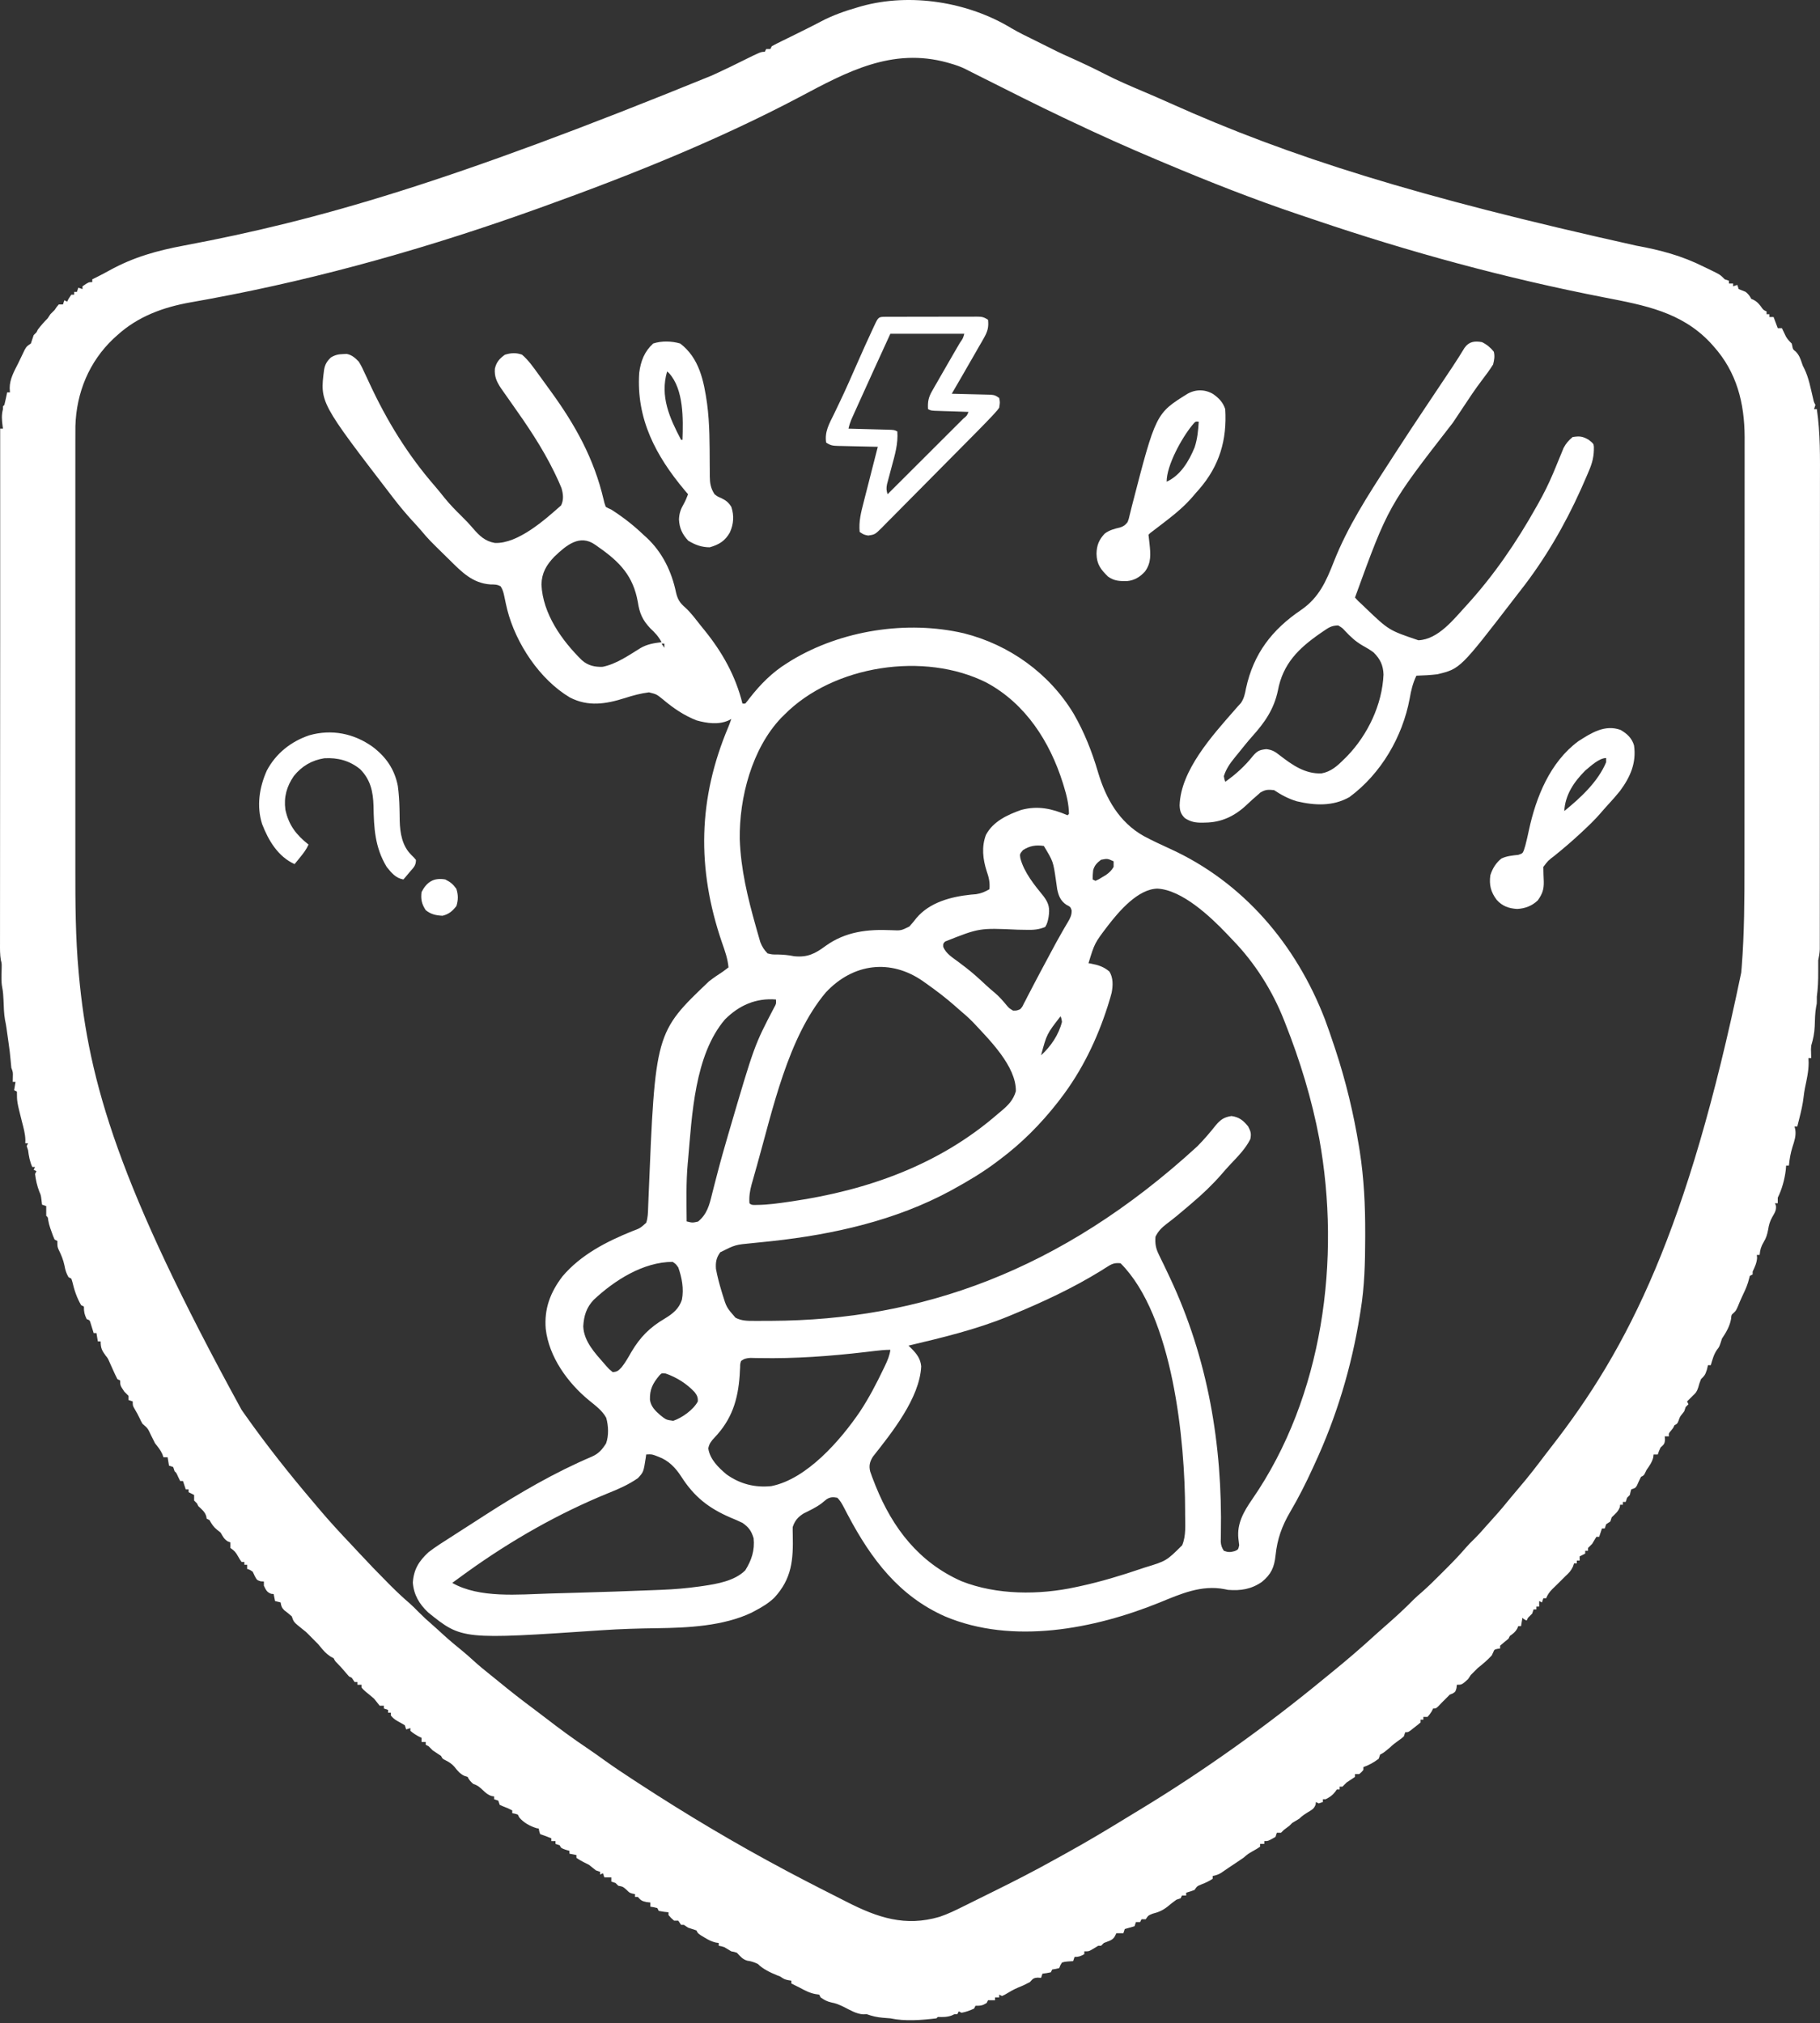 <svg width="512" height="569" viewBox="0 0 512 569" fill="none" xmlns="http://www.w3.org/2000/svg">
<rect x="0" y="0" width="512" height="569" fill="#333333" stroke="none"/>
<path d="M284.568 7.959C286.737 9.233 289.004 10.311 291.26 11.419C292.094 11.83 292.925 12.247 293.756 12.666C296.12 13.859 298.481 15.046 300.911 16.099C302.304 16.715 303.682 17.36 305.06 18.007C305.352 18.143 305.643 18.28 305.944 18.421C307.55 19.179 309.139 19.962 310.717 20.776C314.26 22.597 317.906 24.158 321.573 25.711C324.145 26.799 326.704 27.907 329.25 29.055C362.8 44.125 398.538 55.345 460.313 69.085C467.101 70.321 473.137 71.921 479.313 75.02C479.766 75.237 480.219 75.454 480.685 75.677C483.92 77.243 483.92 77.243 485.201 78.552C485.589 78.682 485.978 78.811 486.378 78.945C486.378 79.204 486.378 79.463 486.378 79.73C486.767 79.73 487.155 79.73 487.556 79.73C487.556 79.989 487.556 80.248 487.556 80.515C487.944 80.385 488.333 80.256 488.733 80.122C488.863 80.511 488.992 80.9 489.126 81.3C489.775 81.573 490.43 81.834 491.088 82.085C491.83 82.721 492.222 83.174 492.659 84.047C492.885 84.145 493.112 84.242 493.345 84.342C494.241 84.84 494.625 85.249 495.259 86.035C496.062 87.191 496.062 87.191 496.976 87.58C496.976 87.839 496.976 88.098 496.976 88.365C497.235 88.365 497.494 88.365 497.761 88.365C497.761 88.624 497.761 88.883 497.761 89.15C498.15 89.15 498.538 89.15 498.939 89.15C499.327 90.186 499.716 91.223 500.116 92.29C500.505 92.29 500.894 92.29 501.294 92.29C501.394 92.503 501.493 92.716 501.596 92.936C501.799 93.357 501.799 93.357 502.005 93.787C502.137 94.065 502.269 94.342 502.406 94.629C502.867 95.436 503.381 95.962 504.042 96.608C504.098 96.859 504.155 97.11 504.213 97.368C504.376 98.245 504.376 98.245 505.17 98.865C506.139 99.891 506.464 100.782 506.903 102.103C507.167 102.9 507.167 102.9 507.573 103.661C508.862 106.27 509.393 109.312 510.067 112.125C510.284 113.086 510.284 113.086 510.714 113.879C510.585 114.267 510.455 114.656 510.322 115.056C510.581 115.056 510.84 115.056 511.107 115.056C512.123 121.895 512.002 128.768 511.989 135.662C511.986 137.44 511.988 139.218 511.989 140.995C511.991 144.466 511.989 147.937 511.986 151.408C511.982 155.453 511.982 159.498 511.982 163.543C511.982 170.757 511.978 177.971 511.973 185.186C511.967 192.185 511.964 199.183 511.965 206.182C511.965 206.614 511.965 207.046 511.965 207.491C511.965 207.922 511.965 208.353 511.965 208.797C511.965 216.775 511.963 224.753 511.959 232.73C511.958 235.55 511.958 238.37 511.957 241.189C511.957 244.621 511.955 248.052 511.952 251.484C511.95 253.235 511.949 254.986 511.949 256.736C511.95 258.338 511.948 259.939 511.945 261.541C511.945 262.121 511.945 262.701 511.945 263.281C511.946 264.068 511.944 264.856 511.942 265.643C511.942 266.299 511.942 266.299 511.942 266.969C511.895 268.06 511.725 269.035 511.499 270.1C511.482 271.183 511.481 272.256 511.499 273.338C511.521 275.7 511.419 277.961 511.107 280.306C511.107 280.662 511.107 281.018 511.107 281.385C511.107 282.268 511.107 282.268 510.921 283.087C510.589 284.923 510.574 286.777 510.511 288.639C510.426 290.558 510.093 292.193 509.537 294.044C509.444 295.06 509.444 295.06 509.488 295.982C509.495 296.285 509.502 296.588 509.509 296.9C509.518 297.123 509.527 297.346 509.537 297.576C509.278 297.576 509.019 297.576 508.752 297.576C508.776 298.22 508.776 298.22 508.801 298.876C508.805 301.318 508.25 303.667 507.757 306.048C507.595 306.888 507.474 307.717 507.378 308.567C507.147 310.613 506.68 312.582 506.176 314.577C506.07 314.997 505.964 315.416 505.855 315.848C505.775 316.165 505.694 316.483 505.612 316.81C505.353 316.81 505.093 316.81 504.827 316.81C504.899 317.093 504.972 317.376 505.047 317.668C505.322 319.435 504.779 320.948 504.238 322.624C503.705 324.358 503.424 325.996 503.256 327.8C502.997 327.8 502.738 327.8 502.471 327.8C502.439 328.213 502.407 328.626 502.373 329.051C502.054 331.666 501.296 334.468 500.116 336.828C500.116 337.346 500.116 337.864 500.116 338.398C499.857 338.398 499.598 338.398 499.331 338.398C499.42 338.608 499.509 338.819 499.601 339.036C499.78 340.396 499.207 341.148 498.546 342.323C497.901 343.483 497.62 344.473 497.418 345.782C497.173 347.115 496.878 348.136 496.167 349.29C495.408 350.564 495.156 351.461 495.014 352.921C494.755 352.921 494.496 352.921 494.229 352.921C494.253 353.188 494.277 353.455 494.302 353.731C494.208 355.204 493.656 356.295 493.051 357.631C493.051 357.89 493.051 358.149 493.051 358.416C492.792 358.546 492.533 358.675 492.266 358.809C492.09 359.432 491.916 360.056 491.754 360.682C491.304 362.124 490.641 363.466 490.001 364.831C489.601 365.695 489.234 366.561 488.881 367.444C488.341 368.622 488.341 368.622 487.703 369.235C487.061 369.799 487.061 369.799 486.992 370.854C486.632 372.97 485.597 374.701 484.416 376.472C484.234 377.043 484.234 377.043 484.048 377.625C483.631 378.827 483.631 378.827 483.066 379.539C482.119 380.864 481.742 382.381 481.276 383.93C481.017 383.93 480.757 383.93 480.491 383.93C480.333 384.573 480.333 384.573 480.172 385.23C479.718 386.64 479.52 386.904 478.528 387.855C478.073 389.023 478.073 389.023 477.743 390.21C477.335 391.435 477.085 391.721 476.173 392.565C475.748 392.99 475.748 392.99 475.314 393.424C475.079 393.659 474.845 393.893 474.603 394.135C474.732 394.394 474.862 394.653 474.995 394.92C474.736 395.179 474.477 395.438 474.21 395.705C474.081 396.094 473.951 396.482 473.818 396.883C473.538 397.247 473.538 397.247 473.254 397.619C472.592 398.445 472.592 398.445 472.223 399.508C471.855 400.415 471.855 400.415 471.07 400.808C470.941 401.067 470.811 401.326 470.678 401.593C470.475 401.852 470.273 402.111 470.064 402.378C469.424 403.108 469.424 403.108 469.5 403.948C469.112 403.948 468.723 403.948 468.323 403.948C468.347 404.248 468.371 404.547 468.396 404.856C468.307 406.129 468.049 406.254 467.145 407.088C466.678 408.108 466.678 408.108 466.36 409.051C465.971 409.051 465.583 409.051 465.182 409.051C465.15 409.326 465.118 409.601 465.084 409.885C464.721 411.276 464.043 412.197 463.22 413.369C463.074 413.668 462.928 413.968 462.778 414.276C462.435 414.939 462.435 414.939 461.65 415.331C461.227 416.124 460.873 416.938 460.511 417.76C460.08 418.471 460.08 418.471 458.902 418.864C458.67 419.628 458.67 419.628 458.51 420.434C458.251 420.693 457.992 420.952 457.725 421.219C457.595 421.607 457.466 421.996 457.332 422.396C457.073 422.396 456.814 422.396 456.547 422.396C456.547 422.655 456.547 422.915 456.547 423.181C456.288 423.181 456.029 423.181 455.762 423.181C455.738 423.4 455.713 423.619 455.688 423.844C455.241 425.118 454.364 425.781 453.407 426.714C453.277 427.103 453.148 427.491 453.014 427.892C452.626 428.151 452.237 428.41 451.837 428.677C451.707 429.065 451.578 429.454 451.444 429.854C451.185 429.854 450.926 429.854 450.659 429.854C450.4 430.631 450.141 431.409 449.874 432.209C449.615 432.209 449.356 432.209 449.089 432.209C448.687 432.857 448.295 433.512 447.912 434.172C447.519 434.564 447.127 434.957 446.734 435.349C446.734 435.608 446.734 435.868 446.734 436.134C446.475 436.134 446.216 436.134 445.949 436.134C445.949 436.394 445.949 436.653 445.949 436.919C445.431 437.179 444.913 437.438 444.379 437.705C444.379 438.093 444.379 438.482 444.379 438.882C444.12 438.882 443.861 438.882 443.594 438.882C443.594 439.141 443.594 439.4 443.594 439.667C443.335 439.667 443.076 439.667 442.809 439.667C442.712 439.959 442.615 440.25 442.515 440.55C441.983 441.72 441.399 442.343 440.454 443.2C440.195 443.459 439.936 443.718 439.669 443.985C438.671 444.983 437.673 445.979 436.651 446.953C435.857 447.791 435.389 448.423 434.959 449.48C434.7 449.48 434.441 449.48 434.174 449.48C434.044 449.869 433.915 450.257 433.781 450.658C433.522 450.528 433.263 450.398 432.996 450.265C432.996 450.783 432.996 451.301 432.996 451.835C432.737 451.835 432.478 451.835 432.211 451.835C432.211 452.094 432.211 452.353 432.211 452.62C431.952 452.62 431.693 452.62 431.426 452.62C431.297 453.009 431.167 453.397 431.034 453.798C430.649 454.198 430.257 454.591 429.856 454.975C429.726 455.234 429.597 455.493 429.463 455.76C428.678 455.368 428.678 455.368 428.286 454.975C428.156 455.752 428.027 456.53 427.893 457.33C427.634 457.33 427.375 457.33 427.108 457.33C427.011 457.565 426.914 457.8 426.814 458.042C426.257 459.017 425.66 459.434 424.753 460.078C424.624 460.337 424.494 460.596 424.361 460.863C423.964 461.187 423.567 461.511 423.159 461.844C422.778 462.168 422.398 462.492 422.006 462.826C422.006 463.085 422.006 463.344 422.006 463.611C421.763 463.643 421.52 463.675 421.27 463.709C420.383 463.916 420.383 463.916 420.068 464.69C419.861 465.127 419.861 465.127 419.651 465.573C418.435 466.887 417.128 467.998 415.725 469.106C415.326 469.491 414.931 469.882 414.548 470.283C414.289 470.542 414.03 470.801 413.763 471.068C413.504 471.457 413.245 471.846 412.978 472.246C411.228 473.816 411.228 473.816 409.838 473.816C409.805 474.124 409.773 474.431 409.74 474.748C409.445 475.779 409.445 475.779 408.66 476.269C408.401 476.366 408.142 476.464 407.875 476.564C407.746 476.693 407.616 476.823 407.483 476.956C406.828 477.61 406.174 478.265 405.52 478.919C405.095 479.368 405.095 479.368 404.661 479.826C403.95 480.489 403.95 480.489 403.165 480.489C403.035 480.748 402.906 481.007 402.772 481.274C402.233 482.108 402.233 482.108 401.595 482.844C401.206 482.844 400.818 482.844 400.417 482.844C400.417 483.103 400.417 483.362 400.417 483.629C400.158 483.629 399.899 483.629 399.632 483.629C399.632 483.888 399.632 484.147 399.632 484.414C398.997 484.961 398.34 485.481 397.67 485.984C397.386 486.211 397.103 486.437 396.811 486.671C396.1 487.162 396.1 487.162 395.315 487.162C395.185 487.55 395.056 487.939 394.922 488.339C394.224 488.942 394.224 488.942 393.377 489.541C392.51 490.159 391.751 490.725 390.997 491.479C389.185 492.974 389.185 492.974 388.249 493.442C388.12 493.83 387.99 494.219 387.857 494.619C386.486 495.647 385.154 496.405 383.539 496.974C383.539 497.234 383.539 497.493 383.539 497.759C383.024 498.397 383.024 498.397 382.362 498.937C381.973 498.937 381.584 498.937 381.184 498.937C381.184 499.196 381.184 499.455 381.184 499.722C380.407 500.257 379.621 500.78 378.829 501.292C378.602 501.519 378.376 501.745 378.142 501.979C377.98 502.141 377.818 502.303 377.651 502.47C377.392 502.47 377.133 502.47 376.866 502.47C376.866 502.729 376.866 502.988 376.866 503.255C376.607 503.255 376.348 503.255 376.081 503.255C375.826 503.607 375.826 503.607 375.566 503.966C374.797 504.963 374.055 505.431 372.941 506.002C372.682 506.002 372.423 506.002 372.156 506.002C372.156 506.261 372.156 506.52 372.156 506.787C371.768 506.917 371.379 507.046 370.979 507.18C370.72 507.05 370.46 506.921 370.194 506.787C370.165 507.021 370.136 507.255 370.106 507.496C369.692 508.665 369.106 508.944 368.059 509.584C367.088 510.186 366.293 510.688 365.483 511.498C364.829 511.89 364.175 512.283 363.521 512.675C363.262 512.934 363.003 513.193 362.736 513.46C362.212 513.853 361.689 514.245 361.166 514.638C360.907 514.897 360.648 515.156 360.381 515.423C359.992 515.423 359.603 515.423 359.203 515.423C359.074 515.811 358.944 516.2 358.811 516.6C356.761 517.778 356.761 517.778 355.67 517.778C355.67 518.037 355.67 518.296 355.67 518.563C355.282 518.563 354.893 518.563 354.493 518.563C354.493 518.822 354.493 519.081 354.493 519.348C353.662 519.912 353.662 519.912 352.579 520.525C351.082 521.376 351.082 521.376 349.783 522.488C349.257 522.857 348.725 523.215 348.188 523.567C347.215 524.206 346.245 524.846 345.287 525.507C344.982 525.717 344.676 525.927 344.361 526.143C344.083 526.336 343.806 526.529 343.519 526.727C342.721 527.196 342.052 527.418 341.147 527.591C341.147 527.85 341.147 528.109 341.147 528.376C340.091 529.08 339.18 529.488 338.007 529.946C336.767 530.452 336.767 530.452 336.045 531.516C335.268 531.801 334.483 532.065 333.69 532.301C333.69 532.56 333.69 532.819 333.69 533.086C333.301 533.086 332.912 533.086 332.512 533.086C332.382 533.345 332.253 533.604 332.12 533.871C331.731 534 331.342 534.13 330.942 534.263C330.054 534.885 329.227 535.561 328.391 536.251C327.043 537.295 325.902 537.78 324.269 538.189C323.029 538.689 323.029 538.689 322.307 539.759C321.918 539.759 321.529 539.759 321.129 539.759C321 540.018 320.87 540.277 320.737 540.544C320.348 540.544 319.959 540.544 319.559 540.544C319.429 540.932 319.3 541.321 319.166 541.721C318.251 541.983 317.335 542.245 316.419 542.506C316.289 542.895 316.16 543.283 316.026 543.684C315.372 543.684 314.718 543.684 314.064 543.684C313.934 543.943 313.805 544.202 313.671 544.469C313.04 545.732 311.793 545.9 310.531 546.431C310.272 546.691 310.013 546.95 309.746 547.217C309.487 547.217 309.228 547.217 308.961 547.217C308.27 547.618 307.58 548.021 306.902 548.443C306.213 548.787 306.213 548.787 305.036 548.787C305.036 549.046 305.036 549.305 305.036 549.572C303.997 550.145 303.507 550.357 302.288 550.357C302.159 550.745 302.029 551.134 301.896 551.534C301.143 551.583 301.143 551.583 300.375 551.632C299.515 551.715 299.515 551.715 298.756 551.927C298.275 552.692 298.275 552.692 297.971 553.497C296.965 553.742 296.965 553.742 296.008 553.889C295.879 554.148 295.749 554.407 295.616 554.674C294.413 554.92 294.413 554.92 293.26 555.067C293.131 555.455 293.001 555.844 292.868 556.244C292.568 556.22 292.269 556.196 291.96 556.171C290.677 556.26 290.573 556.509 289.728 557.422C288.659 558.003 287.602 558.513 286.465 558.943C285.122 559.505 283.907 560.239 282.658 560.984C282.4 561.104 282.143 561.224 281.877 561.347C281.618 561.218 281.359 561.088 281.092 560.955C281.092 561.214 281.092 561.473 281.092 561.74C280.704 561.74 280.315 561.74 279.915 561.74C279.915 561.999 279.915 562.258 279.915 562.525C279.267 562.525 278.62 562.525 277.952 562.525C277.823 562.784 277.693 563.043 277.56 563.31C276.37 564.048 275.893 564.095 274.42 564.095C274.29 564.354 274.161 564.613 274.027 564.88C272.885 565.404 271.736 565.843 270.494 566.057C270.235 565.928 269.976 565.798 269.709 565.665C269.58 565.924 269.45 566.183 269.317 566.45C269.058 566.45 268.799 566.45 268.532 566.45C268.249 566.579 267.965 566.709 267.673 566.842C266.345 567.315 265.221 567.262 263.822 567.235C263.692 567.364 263.563 567.494 263.429 567.627C259.222 568.126 254.642 568.515 250.476 567.627C249.765 567.562 249.054 567.505 248.342 567.456C246.711 567.32 245.349 567.002 243.803 566.45C243.354 566.474 243.354 566.474 242.896 566.499C240.936 566.408 239.205 565.33 237.474 564.461C236.27 563.862 235.123 563.371 233.794 563.138C232.629 562.876 231.828 562.418 230.85 561.74C230.721 561.481 230.591 561.221 230.458 560.955C230.126 560.906 229.794 560.857 229.452 560.807C227.758 560.499 226.468 559.799 224.963 558.992C224.509 558.765 224.056 558.539 223.589 558.305C223.265 558.143 222.941 557.981 222.608 557.814C222.608 557.555 222.608 557.296 222.608 557.029C222.158 556.957 222.158 556.957 221.7 556.882C220.645 556.637 220.645 556.637 219.467 555.852C219.192 555.747 218.917 555.641 218.633 555.533C216.703 554.736 214.673 553.805 213.187 552.319C212.188 551.86 211.337 551.548 210.243 551.412C208.882 551.037 208.271 550.176 207.299 549.179C206.522 548.919 206.522 548.919 205.729 548.787C205.075 548.394 204.421 548.002 203.767 547.609C202.907 547.336 202.907 547.336 202.197 547.217C202.197 546.957 202.197 546.698 202.197 546.431C201.915 546.39 201.634 546.35 201.344 546.307C200.115 546.01 199.25 545.545 198.173 544.886C197.831 544.68 197.489 544.474 197.137 544.262C196.309 543.684 196.309 543.684 195.916 542.899C195.135 542.627 194.349 542.366 193.561 542.114C193.173 541.855 192.784 541.596 192.384 541.329C192.125 541.329 191.866 541.329 191.599 541.329C191.34 540.94 191.081 540.552 190.814 540.151C190.425 540.151 190.037 540.151 189.636 540.151C188.778 539.415 188.778 539.415 188.066 538.581C188.066 538.322 188.066 538.063 188.066 537.796C187.398 537.723 187.398 537.723 186.717 537.649C186.255 537.568 185.794 537.487 185.318 537.404C185.189 537.145 185.059 536.885 184.926 536.619C183.934 536.361 183.934 536.361 182.963 536.226C182.963 535.837 182.963 535.449 182.963 535.049C182.599 535.008 182.235 534.968 181.859 534.926C180.562 534.646 180.265 534.438 179.431 533.478C179.172 533.478 178.913 533.478 178.646 533.478C178.646 533.219 178.646 532.96 178.646 532.693C178.281 532.621 178.281 532.621 177.91 532.546C177.076 532.301 177.076 532.301 176.291 531.516C175.243 530.588 175.243 530.588 173.936 530.338C173.676 530.079 173.417 529.82 173.15 529.553C172.762 529.424 172.373 529.294 171.973 529.161C171.973 528.772 171.973 528.384 171.973 527.983C171.325 527.983 170.678 527.983 170.01 527.983C169.881 527.595 169.751 527.206 169.618 526.806C169.359 526.935 169.1 527.065 168.833 527.198C168.833 526.939 168.833 526.68 168.833 526.413C168.444 526.284 168.056 526.154 167.655 526.021C166.999 525.499 166.345 524.976 165.693 524.451C165.176 524.176 164.652 523.914 164.123 523.666C163.043 523.077 163.043 523.077 162.16 522.488C162.16 522.229 162.16 521.97 162.16 521.703C161.512 521.573 160.865 521.444 160.197 521.31C160.197 521.051 160.197 520.792 160.197 520.525C159.817 520.412 159.436 520.299 159.044 520.182C157.842 519.74 157.842 519.74 157.45 518.955C157.061 518.826 156.673 518.696 156.272 518.563C156.272 518.304 156.272 518.045 156.272 517.778C155.884 517.778 155.495 517.778 155.095 517.778C155.095 517.519 155.095 517.26 155.095 516.993C154.054 516.571 153.021 516.171 151.955 515.815C151.685 515.006 151.685 515.006 151.562 514.245C151.36 514.213 151.157 514.18 150.949 514.147C149.124 513.586 147.289 512.599 146.067 511.105C145.937 510.846 145.808 510.587 145.674 510.32C144.88 510.064 144.88 510.064 144.104 509.927C144.104 509.668 144.104 509.409 144.104 509.142C143.236 508.692 142.405 508.312 141.479 507.989C141.03 507.783 141.03 507.783 140.572 507.572C140.442 507.184 140.313 506.795 140.179 506.395C139.791 506.265 139.402 506.136 139.002 506.002C139.002 505.743 139.002 505.484 139.002 505.217C138.775 505.181 138.549 505.144 138.316 505.107C137.225 504.759 136.668 504.232 135.837 503.451C134.878 502.553 134.378 502.106 133.114 501.685C132.4 501.053 131.971 500.577 131.544 499.722C131.26 499.633 130.977 499.544 130.685 499.452C129.327 498.818 128.735 497.999 127.809 496.85C127.066 496.007 126.264 495.512 125.264 495.012C124.479 494.619 124.479 494.619 124.086 493.834C123.304 493.307 122.518 492.784 121.731 492.264C121.331 491.879 120.936 491.489 120.553 491.087C120.294 490.957 120.035 490.828 119.768 490.694C119.768 490.435 119.768 490.176 119.768 489.909C119.38 489.909 118.991 489.909 118.591 489.909C118.591 489.521 118.591 489.132 118.591 488.732C118.251 488.574 118.251 488.574 117.904 488.413C116.999 487.935 116.228 487.435 115.451 486.769C115.451 486.51 115.451 486.251 115.451 485.984C115.062 486.114 114.673 486.243 114.273 486.377C114.144 485.988 114.014 485.599 113.881 485.199C113.196 484.793 112.51 484.389 111.809 484.012C111.052 483.583 110.489 483.142 109.955 482.451C109.955 482.192 109.955 481.933 109.955 481.666C109.696 481.666 109.437 481.666 109.17 481.666C109.17 481.407 109.17 481.148 109.17 480.881C108.782 480.752 108.393 480.622 107.993 480.489C107.993 480.23 107.993 479.971 107.993 479.704C107.604 479.704 107.216 479.704 106.815 479.704C106.281 479.059 105.76 478.402 105.245 477.741C104.484 477.054 103.688 476.424 102.89 475.779C102.154 475.116 102.154 475.116 101.713 474.601C101.713 474.342 101.713 474.083 101.713 473.816C101.324 473.816 100.935 473.816 100.535 473.816C100.535 473.557 100.535 473.298 100.535 473.031C100.276 473.031 100.017 473.031 99.75 473.031C99.361 472.448 99.361 472.448 98.965 471.853C98.706 471.724 98.447 471.594 98.18 471.461C97.792 471.038 97.417 470.603 97.051 470.161C96.362 469.338 95.678 468.566 94.917 467.806C94.255 467.143 94.255 467.143 93.862 466.358C93.437 466.127 93.437 466.127 93.004 465.892C91.763 465.093 90.992 464.204 90.067 463.069C89.524 462.387 89.524 462.387 88.76 461.648C88.117 461.006 87.478 460.363 86.846 459.71C86.013 458.876 86.013 458.876 85.031 458.115C82.622 456.188 82.622 456.188 82.087 454.583C81.41 453.961 80.694 453.415 79.965 452.855C79.247 452.135 79.101 451.649 78.947 450.658C78.428 450.528 77.91 450.398 77.377 450.265C77.247 449.617 77.118 448.97 76.984 448.302C76.749 448.278 76.514 448.254 76.273 448.229C75.052 447.775 74.784 447.098 74.236 445.947C74.236 445.559 74.236 445.17 74.236 444.77C73.937 444.754 73.637 444.737 73.329 444.721C72.274 444.377 72.274 444.377 71.661 443.224C71.474 442.828 71.288 442.431 71.096 442.022C70.291 441.471 70.291 441.471 69.526 441.237C69.526 440.849 69.526 440.46 69.526 440.06C69.267 440.06 69.008 440.06 68.741 440.06C68.741 439.801 68.741 439.541 68.741 439.275C68.482 439.275 68.223 439.275 67.956 439.275C67.492 438.615 67.492 438.615 66.999 437.754C66.318 436.562 65.999 436.138 64.816 435.349C64.816 434.831 64.816 434.313 64.816 433.779C64.581 433.69 64.347 433.601 64.105 433.509C63.017 432.857 62.713 432.114 62.068 431.032C61.745 430.773 61.421 430.514 61.087 430.247C60.049 429.416 59.578 428.643 58.928 427.499C58.669 427.37 58.41 427.24 58.143 427.107C58.103 426.88 58.062 426.653 58.021 426.42C57.627 425.133 56.749 424.487 55.788 423.574C55.659 423.315 55.529 423.056 55.396 422.789C55.137 422.53 54.878 422.271 54.611 422.004C54.611 421.486 54.611 420.968 54.611 420.434C54.093 420.175 53.574 419.916 53.041 419.649C53.041 419.39 53.041 419.131 53.041 418.864C52.782 418.864 52.523 418.864 52.255 418.864C51.867 417.698 51.867 417.698 51.471 416.509C51.212 416.509 50.952 416.509 50.685 416.509C50.499 416.128 50.313 415.748 50.121 415.356C49.625 414.23 49.625 414.23 49.115 413.761C48.921 413.178 48.921 413.178 48.723 412.583C48.334 412.454 47.946 412.324 47.545 412.191C47.351 411.025 47.351 411.025 47.153 409.836C46.764 409.836 46.376 409.836 45.975 409.836C45.878 409.553 45.781 409.269 45.681 408.977C45.144 407.769 44.447 406.938 43.62 405.911C43.214 405.133 42.822 404.347 42.443 403.556C41.578 401.696 41.578 401.696 40.087 400.415C39.709 399.759 39.709 399.759 39.327 398.944C38.864 397.975 38.4 397.086 37.831 396.171C37.34 395.313 37.34 395.313 37.34 394.135C36.951 394.006 36.563 393.876 36.162 393.743C36.162 393.354 36.162 392.966 36.162 392.565C35.779 392.164 35.385 391.773 34.985 391.388C33.807 389.643 33.807 389.643 33.807 388.247C33.548 388.118 33.289 387.988 33.022 387.855C32.597 387.025 32.2 386.18 31.82 385.328C31.51 384.637 31.51 384.637 31.193 383.931C31.02 383.542 30.846 383.153 30.667 382.752C30.294 381.945 30.294 381.945 29.71 381.231C28.655 379.796 28.312 379.08 28.312 377.257C28.053 377.257 27.794 377.257 27.527 377.257C27.333 376.091 27.333 376.091 27.134 374.902C26.875 374.902 26.616 374.902 26.349 374.902C26.236 374.526 26.236 374.526 26.119 374.143C26.017 373.819 25.915 373.494 25.81 373.16C25.71 372.837 25.609 372.513 25.506 372.18C25.247 371.299 25.247 371.299 24.387 370.977C23.748 369.664 23.602 368.94 23.602 367.444C23.343 367.315 23.084 367.185 22.817 367.052C21.589 364.913 20.909 362.864 20.348 360.466C20.256 360.178 20.164 359.89 20.069 359.594C19.81 359.464 19.551 359.335 19.284 359.201C18.659 358.149 18.37 357.186 18.156 355.988C17.813 354.315 17.221 352.892 16.46 351.368C16.144 350.566 16.144 350.566 16.144 348.996C15.885 348.866 15.626 348.737 15.359 348.603C14.953 347.69 14.953 347.69 14.55 346.543C14.415 346.168 14.281 345.794 14.143 345.408C13.789 344.286 13.789 344.286 13.57 343.188C13.482 342.336 13.482 342.336 13.004 341.931C12.988 341.015 12.987 340.099 13.004 339.183C12.615 339.053 12.227 338.924 11.826 338.79C11.778 338.378 11.729 337.965 11.679 337.539C11.502 336.116 11.502 336.116 11.066 335.135C10.435 333.538 10.072 331.859 9.864 330.155C9.993 329.896 10.123 329.637 10.256 329.37C9.997 329.241 9.738 329.111 9.471 328.978C9.601 328.718 9.73 328.459 9.864 328.193C9.605 328.193 9.346 328.193 9.079 328.193C8.369 326.631 8.121 325.177 7.901 323.482C7.772 323.094 7.642 322.705 7.509 322.305C7.638 322.046 7.768 321.787 7.901 321.52C7.642 321.52 7.383 321.52 7.116 321.52C7.128 321.095 7.128 321.095 7.141 320.661C7.1 318.842 6.616 317.141 6.159 315.387C4.761 309.834 4.761 309.834 4.761 306.997C4.502 306.867 4.243 306.738 3.976 306.604C4.106 305.827 4.235 305.05 4.369 304.249C4.11 304.249 3.85 304.249 3.584 304.249C3.592 303.82 3.6 303.391 3.608 302.949C3.656 301.523 3.656 301.523 3.191 300.324C3.112 299.638 3.049 298.951 2.995 298.263C2.862 296.582 2.653 294.927 2.406 293.259C2.341 292.796 2.276 292.334 2.21 291.857C2.145 291.397 2.08 290.936 2.013 290.462C1.949 289.999 1.884 289.537 1.817 289.06C1.704 288.315 1.578 287.57 1.412 286.834C1.088 285.015 1.072 283.168 0.991 281.324C0.931 280.095 0.875 278.924 0.627 277.717C0.28 275.934 0.439 274.105 0.468 272.296C0.494 270.97 0.494 270.97 0.249 270.045C-0.033 268.446 -0.002 266.876 0.004 265.255C0.003 264.884 0.003 264.513 0.003 264.131C0.002 262.888 0.004 261.645 0.006 260.401C0.006 259.51 0.006 258.619 0.006 257.728C0.006 255.308 0.008 252.887 0.011 250.466C0.014 247.935 0.014 245.404 0.014 242.873C0.015 238.623 0.018 234.372 0.021 230.122C0.025 225.748 0.028 221.375 0.029 217.001C0.029 216.731 0.03 216.462 0.03 216.184C0.03 214.833 0.031 213.481 0.031 212.129C0.035 201.692 0.041 191.255 0.049 180.818C0.049 180.5 0.05 180.182 0.05 179.855C0.05 179.581 0.05 179.308 0.05 179.025C0.051 178.244 0.051 177.463 0.051 176.681C0.051 157.971 0.051 139.261 0.051 120.551C0.31 120.551 0.569 120.551 0.836 120.551C0.787 120.203 0.787 120.203 0.736 119.848C0.517 118.147 0.378 116.735 0.836 115.056C0.836 114.797 0.836 114.538 0.836 114.271C0.965 114.142 1.095 114.012 1.228 113.879C1.382 113.285 1.519 112.688 1.645 112.088C1.749 111.601 1.749 111.601 1.856 111.105C1.908 110.855 1.96 110.604 2.013 110.346C2.273 110.346 2.532 110.346 2.799 110.346C2.774 109.957 2.75 109.569 2.725 109.168C2.725 106.568 4.01 104.376 5.154 102.103C5.348 101.696 5.542 101.29 5.742 100.87C5.937 100.468 6.131 100.065 6.331 99.65C6.525 99.243 6.72 98.836 6.92 98.417C7.509 97.393 7.509 97.393 8.686 96.608C8.963 95.828 9.224 95.043 9.471 94.253C9.86 93.864 9.86 93.864 10.256 93.468C10.386 93.209 10.515 92.95 10.649 92.683C11.51 91.564 12.4 90.539 13.396 89.543C13.655 89.154 13.915 88.766 14.181 88.365C14.574 87.973 14.966 87.58 15.359 87.188C15.553 86.904 15.748 86.621 15.948 86.329C16.142 86.094 16.336 85.859 16.537 85.618C16.925 85.618 17.314 85.618 17.714 85.618C17.844 85.229 17.973 84.84 18.107 84.44C18.366 84.57 18.625 84.699 18.892 84.832C19.021 84.573 19.151 84.314 19.284 84.047C19.543 83.659 19.802 83.27 20.069 82.87C20.328 82.87 20.587 82.87 20.854 82.87C20.854 82.611 20.854 82.352 20.854 82.085C21.113 82.085 21.372 82.085 21.639 82.085C21.769 81.696 21.898 81.308 22.032 80.907C22.42 81.037 22.809 81.166 23.209 81.3C23.209 81.041 23.209 80.782 23.209 80.515C24.93 79.337 24.93 79.337 25.957 79.337C25.957 79.078 25.957 78.819 25.957 78.552C26.626 78.223 26.626 78.223 27.309 77.887C28.484 77.3 29.639 76.69 30.787 76.053C37.599 72.29 44.217 70.471 51.834 69.041C89.36 61.989 126.105 51.478 200.234 21.245C200.797 20.985 201.361 20.726 201.924 20.466C204.335 19.351 206.725 18.203 209.096 17.005C214.011 14.572 214.011 14.572 215.15 14.572C215.279 14.313 215.409 14.054 215.542 13.787C215.931 13.787 216.319 13.787 216.72 13.787C216.849 13.528 216.979 13.269 217.112 13.002C218.029 12.499 218.943 12.033 219.884 11.579C220.459 11.297 221.034 11.015 221.609 10.733C221.905 10.589 222.201 10.444 222.506 10.296C223.621 9.75 224.731 9.196 225.84 8.639C226.369 8.374 226.899 8.11 227.428 7.846C228.583 7.273 229.729 6.692 230.866 6.084C234.258 4.29 237.769 3.067 241.448 2.012C241.882 1.885 241.882 1.885 242.324 1.756C256.128 -2.086 272.405 0.55 284.568 7.959ZM225.001 27.252C201.916 39.448 177.277 49.315 152.74 58.141C152.44 58.249 152.141 58.357 151.832 58.468C121.704 69.319 90.717 78.192 59.21 84.018C58.881 84.079 58.552 84.141 58.212 84.204C56.664 84.49 55.115 84.771 53.564 85.041C45.94 86.396 38.833 88.973 33.022 94.253C32.49 94.73 32.49 94.73 31.947 95.217C25.071 101.713 21.482 110.421 21.211 119.838C21.196 121.293 21.195 122.747 21.197 124.202C21.197 124.765 21.196 125.327 21.195 125.889C21.193 127.425 21.194 128.962 21.195 130.498C21.196 132.159 21.195 133.819 21.194 135.48C21.192 138.732 21.192 141.984 21.194 145.235C21.195 147.883 21.195 150.531 21.194 153.178C21.194 153.556 21.194 153.933 21.194 154.322C21.194 155.09 21.194 155.857 21.194 156.624C21.193 163.818 21.194 171.012 21.196 178.206C21.198 184.358 21.197 190.509 21.196 196.661C21.194 203.819 21.193 210.977 21.194 218.135C21.194 218.902 21.194 219.668 21.194 220.435C21.194 220.812 21.194 221.189 21.194 221.577C21.195 224.213 21.194 226.849 21.193 229.485C21.192 232.71 21.192 235.935 21.195 239.161C21.196 240.801 21.196 242.442 21.195 244.082C21.188 253.883 21.227 263.694 22.13 273.461C22.167 273.867 22.167 273.867 22.205 274.282C24.98 304.452 33.47 333.545 67.956 396.49C68.28 396.951 68.604 397.412 68.928 397.873C74.949 406.402 81.428 414.572 88.195 422.518C88.757 423.179 89.316 423.842 89.874 424.506C92.68 427.829 95.618 431.009 98.609 434.164C99.337 434.935 100.059 435.711 100.779 436.489C103.515 439.441 106.304 442.336 109.146 445.187C109.452 445.495 109.759 445.803 110.075 446.121C111.719 447.761 113.399 449.329 115.159 450.844C116.017 451.594 116.816 452.391 117.609 453.209C118.917 454.532 120.259 455.778 121.671 456.988C122.665 457.853 123.632 458.744 124.601 459.636C126.382 461.263 128.22 462.796 130.096 464.31C131.138 465.17 132.14 466.061 133.138 466.971C134.671 468.365 136.246 469.676 137.873 470.958C138.73 471.638 139.579 472.324 140.424 473.019C143.517 475.558 146.652 478.016 149.866 480.4C151.096 481.314 152.314 482.242 153.528 483.178C157.403 486.166 161.319 489.046 165.385 491.771C166.907 492.794 168.396 493.86 169.885 494.932C172.649 496.918 175.474 498.799 178.327 500.654C178.83 500.982 179.332 501.31 179.835 501.638C193.215 510.357 206.933 518.527 221.037 526.021C221.387 526.207 221.737 526.393 222.097 526.585C224.742 527.989 227.4 529.366 230.065 530.731C230.468 530.937 230.468 530.937 230.879 531.148C232.722 532.091 234.566 533.028 236.414 533.961C237.029 534.272 237.644 534.585 238.259 534.898C246.898 539.301 254.658 541.925 264.33 539.071C266.681 538.279 268.868 537.214 271.083 536.103C271.574 535.861 272.064 535.62 272.555 535.378C273.578 534.874 274.599 534.368 275.619 533.858C276.897 533.22 278.179 532.587 279.461 531.956C285.211 529.124 290.906 526.211 296.504 523.086C297.635 522.456 298.769 521.833 299.904 521.209C305.745 517.986 311.458 514.579 317.138 511.083C318.212 510.424 319.29 509.771 320.37 509.121C338.642 498.065 356.21 485.495 372.693 471.919C373.38 471.354 374.069 470.79 374.76 470.23C378.909 466.86 382.959 463.387 386.899 459.774C387.724 459.022 388.558 458.283 389.402 457.551C392.279 455.048 395.105 452.482 397.773 449.757C398.437 449.105 399.124 448.504 399.833 447.902C401.762 446.224 403.567 444.426 405.37 442.616C405.936 442.048 406.504 441.482 407.072 440.916C408.922 439.068 410.717 437.194 412.419 435.209C413.093 434.432 413.808 433.709 414.548 432.994C415.81 431.75 416.988 430.46 418.143 429.117C418.942 428.196 419.762 427.296 420.583 426.395C422.113 424.699 423.566 422.953 425.002 421.177C425.807 420.193 426.627 419.224 427.457 418.26C430.013 415.282 432.39 412.181 434.755 409.051C435.292 408.344 435.835 407.641 436.382 406.941C458.164 379.015 474.777 346.098 489.837 273.535C489.903 272.781 489.903 272.781 489.97 272.012C490.725 262.416 490.756 252.791 490.753 243.171C490.753 241.506 490.755 239.841 490.757 238.176C490.76 234.931 490.761 231.687 490.762 228.442C490.762 225.803 490.763 223.165 490.764 220.526C490.767 213.021 490.769 205.515 490.769 198.01C490.769 197.607 490.769 197.205 490.769 196.79C490.769 196.387 490.769 195.984 490.769 195.569C490.769 189.023 490.772 182.476 490.778 175.93C490.783 169.184 490.786 162.439 490.786 155.693C490.786 151.915 490.787 148.137 490.791 144.359C490.795 141.148 490.795 137.937 490.793 134.725C490.791 133.09 490.791 131.455 490.795 129.819C490.798 128.319 490.797 126.818 490.794 125.317C490.793 124.526 490.796 123.735 490.799 122.944C490.763 113.374 488.601 104.686 482.061 97.393C481.589 96.866 481.589 96.866 481.108 96.329C472.953 87.702 462.549 85.835 451.332 83.652C423.623 78.259 396.543 70.897 369.819 61.82C368.348 61.32 366.875 60.828 365.402 60.336C352.693 56.057 340.198 51.14 327.845 45.93C326.996 45.572 326.147 45.215 325.299 44.859C317.279 41.485 309.36 37.936 301.503 34.198C300.735 33.835 299.966 33.473 299.197 33.111C291.501 29.466 283.905 25.613 276.295 21.793C275.989 21.64 275.683 21.486 275.367 21.328C274.7 20.993 274.033 20.656 273.366 20.318C273.021 20.143 272.675 19.968 272.319 19.788C272.008 19.631 271.697 19.473 271.376 19.31C270.063 18.684 268.727 18.233 267.33 17.835C266.909 17.713 266.909 17.713 266.481 17.588C250.958 13.321 238.314 20.169 225.001 27.252ZM6.331 100.533C6.724 101.318 6.724 101.318 6.724 101.318L6.331 100.533ZM44.013 405.126C44.405 405.911 44.405 405.911 44.405 405.911L44.013 405.126ZM447.912 432.209C448.304 432.994 448.304 432.994 448.304 432.994L447.912 432.209ZM130.759 498.545C131.151 499.33 131.151 499.33 131.151 499.33L130.759 498.545Z" fill="white"/>
<path d="M146.852 99.748C148.666 101.292 150 103.228 151.391 105.145C151.631 105.474 151.871 105.804 152.119 106.143C152.851 107.15 153.581 108.159 154.31 109.168C154.523 109.461 154.735 109.753 154.955 110.054C161.865 119.564 167.101 128.967 169.798 140.471C170.011 141.412 170.011 141.412 170.403 142.532C171.094 142.927 171.094 142.927 171.973 143.317C175.245 145.414 178.19 147.694 181.001 150.382C181.455 150.792 181.455 150.792 181.918 151.21C186.348 155.353 188.951 160.732 190.176 166.623C190.64 168.594 191.262 169.552 192.774 170.867C194.416 172.35 195.719 174.17 197.094 175.896C197.453 176.336 197.811 176.776 198.169 177.216C203.221 183.465 206.933 190.069 208.87 197.877C209.129 197.877 209.388 197.877 209.655 197.877C210.119 197.339 210.555 196.778 210.98 196.209C213.96 192.402 217.299 189.039 221.43 186.494C222.019 186.121 222.019 186.121 222.62 185.741C236.699 177.238 255.121 174.388 271.122 178.095C283.938 181.312 295.172 189.357 302.03 200.711C305.047 205.93 307.206 211.417 308.903 217.191C311.083 224.557 314.853 231.268 321.787 235.14C324.163 236.406 326.598 237.549 329.05 238.659C349.739 248.06 364.582 265.579 372.709 286.625C373.625 289.08 374.473 291.556 375.297 294.043C375.433 294.452 375.569 294.86 375.709 295.28C378.625 304.125 380.789 313.141 382.288 322.329C382.365 322.795 382.441 323.26 382.52 323.74C383.717 331.443 384.08 339.071 384.055 346.861C384.054 347.562 384.054 347.562 384.053 348.277C384.035 355.134 383.873 361.843 382.755 368.621C382.654 369.26 382.654 369.26 382.55 369.912C380.205 384.457 376.007 398.441 369.802 411.798C369.632 412.17 369.462 412.541 369.287 412.924C367.358 417.132 365.307 421.204 362.957 425.193C360.609 429.207 359.32 432.813 358.836 437.434C358.482 440.792 357.595 442.744 354.984 444.892C351.988 446.948 349.055 447.407 345.466 447.125C344.993 447.028 344.993 447.028 344.512 446.93C337.976 445.649 332.117 448.268 326.217 450.686C307.796 458.144 284.835 462.597 265.869 454.593C252.93 448.875 245.075 438.448 238.594 426.211C238.451 425.941 238.308 425.671 238.161 425.394C237.889 424.879 237.62 424.363 237.352 423.847C236.824 422.84 236.37 422.028 235.561 421.219C234.378 420.993 233.568 420.987 232.533 421.649C232.023 422.053 231.518 422.462 231.015 422.875C229.497 423.993 227.809 424.778 226.122 425.611C224.491 426.61 223.605 427.649 223.001 429.461C222.986 430.155 222.995 430.85 223.017 431.544C223.181 438.626 222.81 443.946 217.8 449.357C216.179 450.893 214.374 451.981 212.403 453.012C212.088 453.182 211.773 453.351 211.449 453.526C203.5 457.312 193.554 457.79 184.868 457.905C179.651 457.975 174.452 458.12 169.246 458.478C129.957 461.138 129.957 461.138 120.453 453.475C117.958 451.128 116.408 448.534 116.138 445.089C116.382 441.373 117.841 439.033 120.554 436.527C122.657 434.91 124.918 433.511 127.153 432.086C127.778 431.683 128.403 431.279 129.028 430.874C130.523 429.908 132.023 428.948 133.523 427.99C134.525 427.35 135.523 426.704 136.521 426.058C146.053 419.919 156.021 414.105 166.47 409.667C168.431 408.798 169.35 407.717 170.491 405.953C171.296 403.768 171.173 400.942 170.535 398.724C169.413 396.663 167.482 395.285 165.697 393.82C159.707 388.896 154.416 381.604 153.525 373.724C153.056 368.053 154.819 363.44 158.235 358.956C163.418 352.858 170.564 349.203 177.861 346.248C180.067 345.428 180.067 345.428 181.786 343.893C182.269 342.446 182.283 341.072 182.334 339.563C182.36 338.905 182.386 338.246 182.412 337.588C182.426 337.24 182.44 336.893 182.454 336.534C184.335 290.38 184.335 290.38 199.45 275.988C200.716 274.999 202.03 274.116 203.375 273.24C203.901 272.852 204.426 272.461 204.945 272.062C204.708 269.583 203.934 267.41 203.105 265.071C195.953 244.169 196.375 224.565 204.928 204.367C205.222 203.653 205.486 202.927 205.73 202.195C205.503 202.318 205.276 202.442 205.043 202.569C202.191 203.896 198.848 203.412 195.917 202.587C192.323 201.146 189.452 199.179 186.497 196.699C184.728 195.254 184.728 195.254 182.573 194.707C180.236 195.003 178.065 195.588 175.825 196.307C170.472 198.002 165.496 198.831 160.308 196.147C151.828 191.097 145.116 180.958 142.696 171.456C142.413 170.256 142.137 169.057 141.899 167.847C141.676 166.771 141.461 165.852 140.86 164.922C139.895 164.342 139.117 164.38 137.996 164.366C132.91 164.018 129.895 160.859 126.442 157.448C126.191 157.203 125.941 156.958 125.684 156.706C120.634 151.759 120.634 151.759 118.459 149.183C117.62 148.202 116.743 147.259 115.868 146.31C114.067 144.33 112.373 142.299 110.741 140.177C110.566 139.95 110.391 139.723 110.21 139.489C90.001 113.174 90.001 113.174 91.164 104.041C91.412 102.516 91.956 101.623 93.078 100.533C94.254 99.823 95.192 99.612 96.561 99.576C96.884 99.561 97.207 99.545 97.54 99.529C99.005 99.84 99.924 100.644 100.928 101.71C101.599 102.747 102.103 103.837 102.61 104.961C102.916 105.61 103.222 106.259 103.527 106.908C103.684 107.245 103.84 107.583 104.001 107.93C108.878 118.425 114.702 127.922 122.317 136.68C123.255 137.768 124.15 138.88 125.043 140.005C126.539 141.847 128.158 143.511 129.851 145.168C130.975 146.271 132.046 147.392 133.065 148.592C134.858 150.664 136.432 152.214 139.232 152.701C145.692 152.952 153.278 146.197 157.843 142.14C158.638 140.549 158.44 138.904 157.949 137.25C157.443 135.974 156.873 134.738 156.273 133.504C156.131 133.212 155.99 132.92 155.845 132.619C152.495 125.778 148.308 119.609 143.909 113.412C143.187 112.392 142.467 111.37 141.75 110.346C141.48 109.963 141.211 109.58 140.934 109.185C139.732 107.358 139.044 105.91 139.217 103.688C139.624 101.857 140.532 100.845 142.02 99.772C143.694 99.235 145.182 99.144 146.852 99.748ZM155.931 156.574C153.705 158.902 152.403 161.11 152.322 164.389C152.68 172.574 158.042 180.138 163.731 185.709C165.45 187.195 167.298 187.613 169.529 187.534C173.374 186.761 176.909 184.277 180.202 182.248C182.078 181.157 183.973 180.862 186.104 180.606C185.279 179.005 184.234 177.905 182.93 176.696C180.738 174.362 179.912 172.461 179.431 169.297C178.135 162.043 174.433 158.093 168.441 153.915C167.924 153.547 167.924 153.547 167.397 153.172C163.093 150.184 159.356 153.286 155.931 156.574ZM186.104 180.999C186.493 181.582 186.493 181.582 186.889 182.176C186.889 181.788 186.889 181.399 186.889 180.999C186.63 180.999 186.371 180.999 186.104 180.999ZM220.645 201.017C220.217 201.439 220.217 201.439 219.781 201.87C211.553 210.486 207.939 224.331 208.102 235.984C208.401 244.462 210.331 252.413 212.623 260.532C212.698 260.8 212.772 261.067 212.849 261.343C213.063 262.11 213.286 262.874 213.508 263.639C213.635 264.081 213.763 264.523 213.894 264.978C214.405 266.276 214.967 267.136 215.935 268.137C217.237 268.444 217.237 268.444 218.658 268.432C220.295 268.481 221.794 268.581 223.393 268.922C227.166 269.298 229.281 268.233 232.249 266.028C237.887 261.988 244.013 261.299 250.759 261.599C253.476 261.728 253.476 261.728 255.826 260.561C256.855 259.398 256.855 259.398 257.812 258.177C261.56 253.744 267.537 252.186 273.095 251.603C273.594 251.561 274.093 251.52 274.607 251.477C276.057 251.249 277.076 250.804 278.345 250.082C278.524 248.16 278.194 246.78 277.56 244.954C276.491 241.635 276.098 238.126 277.364 234.798C279.376 231.007 283.393 229.15 287.275 227.782C291.996 226.506 295.965 227.423 300.326 229.278C300.456 229.149 300.585 229.019 300.719 228.886C300.679 226.222 300.081 223.712 299.296 221.183C299.141 220.676 299.141 220.676 298.982 220.158C295.316 208.532 288.496 197.899 277.571 191.999C260.075 183.152 234.424 187.075 220.645 201.017ZM287.766 239.091C286.866 240.185 286.866 240.185 287.044 241.359C288.094 245.388 291.025 248.929 293.614 252.107C295.106 254.123 295.347 255.452 294.989 257.872C294.79 258.936 294.632 259.759 294.046 260.68C292.253 261.448 290.74 261.545 288.804 261.5C288.241 261.491 287.679 261.482 287.116 261.473C286.826 261.468 286.535 261.462 286.235 261.456C275.495 260.966 275.495 260.966 265.874 264.793C265.304 265.38 265.304 265.38 265.343 266.297C266.163 268.256 268.034 269.33 269.684 270.578C270.11 270.901 270.536 271.224 270.961 271.547C271.18 271.713 271.398 271.879 271.623 272.049C273.623 273.584 275.467 275.259 277.304 276.983C278.132 277.752 278.969 278.484 279.842 279.201C281.114 280.268 282.163 281.489 283.221 282.765C283.872 283.535 283.872 283.535 285.018 284.23C286.025 284.226 286.025 284.226 286.981 283.838C287.582 283.178 287.582 283.178 287.996 282.297C288.172 281.965 288.347 281.633 288.529 281.292C288.714 280.926 288.899 280.56 289.09 280.183C289.29 279.802 289.491 279.421 289.697 279.029C290.133 278.199 290.567 277.367 290.999 276.533C292.082 274.451 293.194 272.384 294.305 270.316C294.683 269.611 295.059 268.905 295.434 268.2C296.542 266.121 297.659 264.051 298.839 262.012C299.119 261.524 299.119 261.524 299.405 261.027C299.746 260.439 300.091 259.854 300.442 259.272C301.099 258.138 301.509 257.353 301.476 256.026C301.15 255.062 301.15 255.062 299.983 254.448C298.333 253.327 297.811 251.96 297.407 250.063C297.27 249.204 297.152 248.344 297.039 247.481C296.29 242.283 296.29 242.283 293.653 237.914C291.458 237.576 289.638 237.858 287.766 239.091ZM309.751 241.794C308.609 242.657 307.909 243.345 307.525 244.747C307.427 245.618 307.378 246.458 307.391 247.334C307.78 247.528 307.78 247.528 308.176 247.726C309.114 247.303 309.114 247.303 310.115 246.672C310.458 246.468 310.802 246.264 311.156 246.054C312.111 245.365 312.69 244.818 313.279 243.801C313.279 243.283 313.279 242.765 313.279 242.231C311.547 241.437 311.547 241.437 309.751 241.794ZM311.709 260.287C307.941 265.227 307.941 265.227 306.214 270.885C306.442 270.923 306.669 270.962 306.904 271.001C308.947 271.393 310.481 271.857 312.102 273.24C313.196 275.031 313.109 277.167 312.728 279.182C312.496 280.089 312.234 280.981 311.954 281.875C311.851 282.211 311.747 282.547 311.64 282.893C308.648 292.269 304.368 301.147 298.364 308.959C298.093 309.312 297.823 309.665 297.545 310.029C292.745 316.157 287.335 321.593 281.093 326.23C280.876 326.394 280.659 326.558 280.436 326.727C276.547 329.67 272.413 332.131 268.14 334.473C267.88 334.615 267.62 334.758 267.353 334.905C252 343.214 234.465 347.164 217.238 349.031C216.919 349.066 216.599 349.1 216.27 349.136C214.711 349.303 213.151 349.463 211.589 349.612C206.838 350.065 206.838 350.065 202.614 352.185C201.499 353.739 201.281 354.983 201.412 356.846C201.803 358.982 202.355 361.049 202.982 363.126C203.1 363.517 203.1 363.517 203.219 363.916C204.37 367.67 204.37 367.67 206.907 370.584C208.584 371.454 210.174 371.483 212.024 371.473C212.331 371.474 212.638 371.476 212.954 371.477C213.956 371.478 214.958 371.473 215.96 371.467C216.304 371.466 216.648 371.465 217.002 371.464C258.654 371.291 298.269 357.729 336.814 322.398C338.687 320.506 340.368 318.549 342.02 316.463C343.337 314.894 344.367 314.163 346.447 313.865C348.618 314.176 349.731 315.093 351.108 316.76C351.852 318.191 352.057 318.757 351.746 320.342C350.395 323.082 348.192 325.263 346.119 327.467C345.28 328.363 344.471 329.27 343.675 330.204C341.099 333.168 338.256 335.864 335.26 338.398C334.858 338.742 334.457 339.086 334.055 339.43C332.128 341.075 330.204 342.698 328.17 344.212C326.802 345.271 325.816 346.23 325.055 347.818C324.91 349.795 325.148 351.095 326.019 352.866C326.227 353.298 326.435 353.73 326.65 354.176C326.876 354.636 327.103 355.096 327.336 355.57C327.811 356.56 328.28 357.552 328.748 358.545C328.867 358.797 328.987 359.048 329.109 359.308C339.819 382.04 343.918 406.351 343.454 431.336C343.449 431.737 343.445 432.138 343.44 432.551C343.43 433.079 343.43 433.079 343.42 433.617C343.51 434.65 343.722 435.27 344.288 436.134C345.472 436.582 346.107 436.566 347.33 436.232C348.341 435.801 348.341 435.801 348.606 434.564C348.552 433.949 348.476 433.335 348.385 432.724C347.925 428.485 349.902 425.073 352.262 421.658C372.232 392.738 377.292 354.115 371.126 320.17C369.017 309.042 365.729 298.285 361.559 287.763C361.436 287.451 361.314 287.14 361.188 286.818C357.9 278.532 353.029 270.819 346.827 264.416C346.229 263.797 345.64 263.171 345.05 262.544C340.471 257.748 332.526 250.276 325.619 249.91C320.149 250.005 314.836 256.24 311.709 260.287ZM232.325 279.094C221.618 291.821 217.374 312.108 212.918 327.873C212.812 328.243 212.707 328.612 212.598 328.993C212.299 330.047 212.004 331.103 211.711 332.159C211.622 332.471 211.532 332.784 211.44 333.106C210.948 334.91 210.705 336.509 210.833 338.398C211.465 339.031 212.131 338.858 213.008 338.865C216.02 338.835 218.972 338.415 221.946 337.981C222.395 337.915 222.395 337.915 222.854 337.849C244.175 334.72 264.305 327.543 280.7 313.277C281.018 313.013 281.335 312.748 281.662 312.476C283.604 310.847 285.068 309.385 285.779 306.874C285.898 299.839 278.27 292.374 273.761 287.519C272.476 286.202 271.122 285.016 269.71 283.838C269.362 283.53 269.015 283.222 268.657 282.904C266.09 280.644 263.402 278.598 260.608 276.625C260.126 276.282 260.126 276.282 259.634 275.932C250.574 269.629 240.047 270.845 232.325 279.094ZM203.939 286.708C195.353 296.775 194.675 313.734 193.562 326.23C193.534 326.531 193.505 326.831 193.476 327.141C192.978 332.575 193.132 338.051 193.169 343.5C194.79 343.905 194.79 343.905 196.376 343.549C198.909 341.467 199.564 338.896 200.309 335.82C200.535 334.888 200.775 333.961 201.019 333.033C201.279 332.046 201.538 331.058 201.792 330.069C202.748 326.365 203.797 322.689 204.871 319.017C204.969 318.683 205.067 318.348 205.167 318.004C212.213 293.991 212.213 293.991 217.762 283.382C218.374 282.296 218.374 282.296 218.29 281.09C212.63 280.63 207.883 282.751 203.939 286.708ZM298.364 285.801C294.477 290.8 294.477 290.8 292.868 296.791C295.616 294.286 297.844 291.012 298.756 287.371C298.628 286.498 298.628 286.498 298.364 285.801ZM167.018 365.555C164.952 367.738 164.255 370.052 164.082 373.013C164.239 377.216 167.364 380.517 170.011 383.537C170.312 383.885 170.312 383.885 170.618 384.24C171.284 384.991 171.284 384.991 172.366 385.892C173.692 385.775 173.955 385.48 174.911 384.475C175.938 383.16 176.749 381.749 177.567 380.299C180.077 376.042 182.768 373.331 187.012 370.828C189.233 369.492 191.057 368.046 191.84 365.477C192.423 362.478 191.823 359.299 190.814 356.453C190.135 355.496 190.135 355.496 189.244 354.883C180.955 354.883 172.838 360.094 167.018 365.555ZM311.688 356.141C311.387 356.329 311.086 356.517 310.776 356.711C310.452 356.917 310.129 357.124 309.796 357.337C301.76 362.291 293.335 366.204 284.626 369.799C284.116 370.011 284.116 370.011 283.597 370.226C274.653 373.89 264.968 376.218 255.579 378.434C255.889 378.739 256.199 379.044 256.518 379.357C257.939 380.799 258.967 382.183 259.152 384.261C258.732 393.178 250.878 402.932 245.541 409.695C244.689 411.105 244.397 412.196 244.799 413.828C245.136 414.844 245.515 415.834 245.914 416.827C246.057 417.191 246.2 417.554 246.347 417.928C251.131 429.798 258.531 439.378 270.446 444.671C280.356 448.604 292.353 448.6 302.681 446.34C303.069 446.257 303.456 446.175 303.855 446.09C309.695 444.819 315.355 443.112 321.007 441.188C321.302 441.088 321.596 440.989 321.9 440.886C328.122 438.997 328.122 438.997 332.562 434.589C333.721 431.857 333.393 428.719 333.396 425.806C333.396 425.512 333.396 425.218 333.397 424.915C333.379 405.292 329.991 370.026 315.242 355.276C313.764 355.112 312.926 355.347 311.688 356.141ZM246.118 379.928C245.546 379.996 244.974 380.063 244.403 380.131C243.951 380.184 243.951 380.184 243.49 380.238C233.575 381.397 223.7 382.128 213.713 381.938C213.254 381.932 212.794 381.925 212.321 381.918C211.919 381.909 211.516 381.9 211.101 381.89C209.99 381.971 209.366 382.078 208.477 382.752C208.214 383.566 208.214 383.566 208.208 384.525C208.185 384.884 208.163 385.243 208.14 385.613C208.122 385.996 208.104 386.38 208.085 386.775C207.599 393.69 205.881 399.192 201.001 404.304C200.089 405.281 199.506 406.006 199.253 407.333C199.707 410.398 202.07 412.696 204.361 414.629C208.159 417.359 212.372 418.419 216.987 417.942C226.982 415.978 236.473 405.005 241.901 397.021C244.437 393.196 246.53 389.167 248.514 385.034C248.666 384.719 248.817 384.404 248.974 384.079C249.668 382.599 250.266 381.251 250.477 379.612C248.985 379.612 247.597 379.748 246.118 379.928ZM185.501 386.817C183.642 389.047 182.763 390.708 182.841 393.661C183.111 395.563 184.324 396.751 185.711 397.962C187.377 399.298 187.377 399.298 189.391 399.581C191.859 398.759 195.066 396.476 196.309 394.135C196.37 393.008 196.098 392.407 195.412 391.519C193.189 389.133 190.36 387.36 187.282 386.285C186.117 386.155 186.117 386.155 185.501 386.817ZM181.786 409.051C181.729 409.477 181.729 409.477 181.67 409.912C181.038 413.996 181.038 413.996 179.431 415.723C176.829 417.523 174.044 418.76 171.115 419.918C157.112 425.626 143.827 433.204 131.544 442.022C131.321 442.182 131.098 442.342 130.868 442.507C129.648 443.384 128.435 444.269 127.227 445.162C134.834 449.542 146.002 448.4 154.367 448.158C154.919 448.143 155.472 448.127 156.024 448.112C157.784 448.062 159.543 448.011 161.302 447.959C161.602 447.95 161.901 447.941 162.21 447.932C173.157 447.611 173.157 447.611 184.1 447.193C184.765 447.164 185.43 447.137 186.096 447.112C189.673 446.972 193.195 446.671 196.742 446.176C197.078 446.129 197.414 446.082 197.76 446.034C201.792 445.435 206.684 444.6 209.655 441.629C211.432 438.792 212.363 435.981 212.01 432.602C211.347 430.509 210.653 429.524 208.87 428.284C207.763 427.732 206.626 427.261 205.484 426.787C199.316 424.125 195.26 420.915 191.646 415.257C190.007 412.747 188.107 410.753 185.245 409.688C184.924 409.564 184.603 409.44 184.272 409.311C183.263 408.979 183.263 408.979 181.786 409.051Z" fill="white"/>
<path d="M416.903 96.215C418.262 96.879 419.297 97.736 420.239 98.914C420.547 100.222 420.357 101.194 420.043 102.495C419.068 104.062 417.978 105.523 416.854 106.985C415.001 109.429 413.306 111.968 411.622 114.53C410.661 115.985 409.689 117.433 408.72 118.883C390.578 142.223 390.578 142.223 381.184 168.046C382.053 169.032 382.053 169.032 383.147 170.008C383.656 170.502 383.656 170.502 384.175 171.006C390.718 177.255 390.718 177.255 399.019 180.066C404.645 179.824 408.992 174.1 412.546 170.259C420.232 161.853 426.653 152.449 432.211 142.532C432.362 142.266 432.513 142.001 432.669 141.727C434.265 138.91 435.683 136.052 436.941 133.067C437.045 132.821 437.149 132.575 437.256 132.322C437.775 131.088 438.286 129.851 438.786 128.61C438.974 128.155 439.162 127.699 439.356 127.23C439.521 126.822 439.685 126.415 439.855 125.995C440.548 124.693 441.289 123.853 442.416 122.906C444.406 122.622 445.15 122.677 446.906 123.667C448.295 124.785 448.295 124.785 448.39 125.636C448.45 128.218 447.981 130.144 446.955 132.498C446.743 133.004 446.743 133.004 446.527 133.519C446.083 134.566 445.626 135.606 445.164 136.644C444.95 137.126 444.95 137.126 444.732 137.617C440.196 147.71 434.506 157.471 427.658 166.169C427.112 166.864 426.574 167.563 426.037 168.265C410.792 188.074 410.792 188.074 404.342 189.634C402.378 189.862 400.432 189.974 398.455 190.027C397.438 192.161 396.963 194.157 396.566 196.479C394.552 207.24 388.515 217.602 379.614 224.175C374.944 226.801 369.924 226.546 364.821 225.35C362.477 224.648 360.446 223.565 358.418 222.213C356.814 222.031 355.957 222.037 354.568 222.889C354.057 223.344 354.057 223.344 353.536 223.807C353.164 224.13 352.791 224.453 352.408 224.786C351.782 225.355 351.159 225.928 350.543 226.509C347.264 229.556 343.535 231.308 339.062 231.339C338.622 231.351 338.622 231.351 338.174 231.363C336.258 231.377 334.944 231.143 333.297 230.063C332.195 228.938 331.915 228.067 331.85 226.506C332.113 216.701 341.094 206.799 347.195 199.835C347.531 199.448 347.866 199.061 348.213 198.662C348.645 198.195 348.645 198.195 349.087 197.719C349.975 196.417 350.231 195.128 350.519 193.608C352.633 183.832 357.828 177.08 366.069 171.506C371.078 168.053 373.082 163.452 375.247 157.938C379.114 148.118 384.825 139.318 390.547 130.488C391.154 129.551 391.759 128.613 392.363 127.674C395.144 123.357 397.981 119.079 400.834 114.811C401.273 114.153 401.712 113.496 402.151 112.839C405.435 107.919 405.435 107.919 407.049 105.507C407.398 104.985 407.747 104.463 408.096 103.941C408.328 103.595 408.328 103.595 408.565 103.242C409.756 101.458 410.892 99.647 412.007 97.814C413.271 96.034 414.87 95.847 416.903 96.215ZM372.181 177.589C371.793 177.853 371.793 177.853 371.398 178.123C365.302 182.356 360.905 186.665 359.497 194.197C358.398 199.455 355.786 203.198 352.28 207.089C350.866 208.678 349.549 210.353 348.213 212.007C347.953 212.323 347.692 212.639 347.425 212.964C346.05 214.667 344.946 216.187 344.287 218.288C344.44 219.132 344.44 219.132 344.68 219.858C347.623 217.813 350.22 215.427 352.457 212.621C353.691 211.175 354.332 210.891 356.21 210.683C357.877 210.855 358.717 211.397 359.988 212.4C363.498 215.11 367.124 217.696 371.764 217.503C374.414 217.025 376.187 215.431 378.044 213.577C378.512 213.116 378.512 213.116 378.99 212.645C384.791 206.62 388.847 198.141 389.206 189.708C389.118 187.08 388.279 185.347 386.434 183.501C385.418 182.728 384.329 182.119 383.22 181.489C381.32 180.387 379.898 179.045 378.401 177.448C377.635 176.611 377.635 176.611 376.474 175.896C374.589 175.896 373.672 176.562 372.181 177.589Z" fill="white"/>
<path d="M249.239 89.092C249.511 89.093 249.783 89.093 250.063 89.093C250.491 89.091 250.491 89.091 250.928 89.089C251.875 89.085 252.823 89.084 253.771 89.084C254.428 89.083 255.085 89.081 255.741 89.08C257.12 89.078 258.499 89.077 259.877 89.077C261.646 89.077 263.414 89.072 265.182 89.065C266.539 89.061 267.896 89.06 269.253 89.06C269.905 89.06 270.557 89.058 271.209 89.055C272.121 89.051 273.032 89.052 273.944 89.055C274.349 89.051 274.349 89.051 274.763 89.048C276.181 89.057 276.734 89.124 277.951 89.935C278.183 91.984 277.829 93.239 276.815 95.007C276.449 95.654 276.449 95.654 276.076 96.315C275.81 96.772 275.543 97.23 275.277 97.687C275.008 98.158 274.74 98.629 274.473 99.1C273.677 100.497 272.87 101.889 272.063 103.28C271.612 104.065 271.161 104.849 270.711 105.634C269.729 107.34 268.74 109.04 267.746 110.738C268.108 110.746 268.47 110.754 268.844 110.762C270.189 110.793 271.534 110.827 272.88 110.863C273.462 110.878 274.044 110.892 274.626 110.904C275.463 110.922 276.3 110.945 277.137 110.968C277.64 110.981 278.144 110.993 278.663 111.006C279.914 111.131 279.914 111.131 281.091 111.916C281.336 113.142 281.336 113.142 281.091 114.663C280.581 115.381 280.581 115.381 279.906 116.119C279.655 116.394 279.405 116.669 279.147 116.952C277.81 118.369 276.455 119.766 275.085 121.151C274.771 121.469 274.457 121.787 274.134 122.115C271.268 125.018 268.394 127.913 265.517 130.805C263.394 132.938 261.277 135.076 259.165 137.22C257.494 138.915 255.815 140.603 254.134 142.289C253.422 143.005 252.712 143.724 252.005 144.445C251.017 145.45 250.022 146.447 249.024 147.442C248.733 147.741 248.443 148.041 248.143 148.35C246.137 150.325 246.137 150.325 244.261 150.615C243.017 150.382 243.017 150.382 241.839 149.597C241.562 146.669 242.22 144.077 242.956 141.255C243.069 140.807 243.182 140.359 243.299 139.897C243.659 138.477 244.025 137.058 244.391 135.639C244.637 134.671 244.883 133.704 245.128 132.737C245.729 130.375 246.334 128.014 246.942 125.654C246.544 125.646 246.146 125.638 245.736 125.63C244.259 125.6 242.782 125.566 241.305 125.529C240.666 125.514 240.027 125.501 239.387 125.488C238.468 125.47 237.55 125.448 236.631 125.424C236.345 125.419 236.059 125.415 235.765 125.41C234.315 125.368 233.656 125.301 232.419 124.476C231.939 121.443 233.258 119.199 234.578 116.528C235.049 115.552 235.515 114.573 235.981 113.595C236.104 113.337 236.228 113.08 236.355 112.814C238.039 109.289 239.598 105.707 241.172 102.131C242.595 98.898 244.038 95.677 245.536 92.479C245.738 92.046 245.738 92.046 245.945 91.604C247.122 89.107 247.122 89.107 249.239 89.092ZM250.475 93.86C246.02 103.577 246.02 103.577 241.608 113.312C241.387 113.802 241.166 114.292 240.944 114.781C240.637 115.46 240.331 116.141 240.026 116.821C239.768 117.393 239.768 117.393 239.505 117.976C239.151 118.837 238.892 119.643 238.699 120.551C239.282 120.566 239.282 120.566 239.876 120.581C241.314 120.618 242.752 120.657 244.19 120.697C244.813 120.714 245.436 120.731 246.059 120.746C246.954 120.769 247.848 120.794 248.742 120.819C249.022 120.826 249.301 120.833 249.589 120.839C251.563 120.899 251.563 120.899 252.437 121.336C252.691 124.813 251.74 127.951 250.843 131.272C250.612 132.127 250.383 132.983 250.159 133.84C249.956 134.612 249.749 135.383 249.541 136.154C249.308 137.374 249.348 137.858 249.69 138.999C252.659 136.039 255.628 133.078 258.595 130.115C259.972 128.739 261.35 127.364 262.729 125.99C264.058 124.665 265.387 123.339 266.715 122.012C267.223 121.505 267.731 120.998 268.24 120.491C268.949 119.784 269.658 119.076 270.366 118.368C270.579 118.156 270.792 117.945 271.011 117.727C272.009 116.921 272.009 116.921 272.456 115.841C272.139 115.831 271.822 115.821 271.495 115.811C270.065 115.766 268.636 115.718 267.206 115.669C266.707 115.654 266.208 115.638 265.694 115.622C265.218 115.606 264.743 115.59 264.253 115.573C263.813 115.558 263.373 115.544 262.92 115.529C261.858 115.448 261.858 115.448 261.073 115.056C260.954 112.993 261.183 111.773 262.209 109.984C262.575 109.336 262.575 109.336 262.948 108.676C263.214 108.218 263.48 107.761 263.747 107.304C264.015 106.833 264.284 106.362 264.551 105.89C265.347 104.493 266.153 103.101 266.961 101.71C267.411 100.931 267.862 100.151 268.313 99.371C268.886 98.379 269.461 97.388 270.041 96.401C270.889 95.201 270.889 95.201 271.278 93.86C264.413 93.86 257.548 93.86 250.475 93.86Z" fill="white"/>
<path d="M455.903 205.284C457.709 206.319 459.102 207.605 459.687 209.652C460.382 214.592 458.631 218.517 455.744 222.434C454.676 223.766 453.55 225.036 452.389 226.288C451.627 227.117 450.893 227.958 450.161 228.812C448.694 230.493 447.115 232.026 445.483 233.547C445.192 233.819 444.901 234.091 444.602 234.372C442.245 236.564 439.814 238.635 437.314 240.661C435.507 242.032 435.507 242.032 434.174 243.801C434.19 245.169 434.223 246.533 434.293 247.899C434.346 250.144 433.908 251.382 432.604 253.222C430.986 254.766 429.05 255.503 426.832 255.626C424.467 255.497 422.65 254.854 421.049 253.074C419.391 250.869 418.892 248.898 419.258 246.156C419.845 244.293 420.826 242.666 422.38 241.445C423.858 240.725 425.518 240.596 427.138 240.41C428.304 240.005 428.304 240.005 428.672 239.181C428.999 238.242 429.243 237.312 429.464 236.343C429.536 236.035 429.609 235.726 429.684 235.408C429.829 234.773 429.969 234.137 430.105 233.501C432.119 224.143 436.056 214.352 443.987 208.475C447.587 206.159 451.493 203.656 455.903 205.284ZM445.949 216.718C442.768 219.912 440.316 223.524 440.062 228.101C444.605 224.383 449.521 219.902 451.837 214.362C451.837 213.974 451.837 213.585 451.837 213.185C449.847 213.185 447.45 215.479 445.949 216.718Z" fill="white"/>
<path d="M341.27 110.813C342.903 111.961 344.041 113.138 344.68 115.057C345.207 123.734 343.067 130.988 337.331 137.607C337.036 137.937 336.741 138.268 336.437 138.608C336.155 138.942 335.872 139.277 335.58 139.621C333.466 142.075 331.145 144.089 328.587 146.066C328.362 146.24 328.136 146.415 327.904 146.595C326.768 147.473 325.629 148.348 324.487 149.218C323.56 149.898 323.56 149.898 323.092 150.383C323.185 151.212 323.279 152.041 323.376 152.869C323.684 155.831 323.921 158.214 322.111 160.724C320.744 162.232 319.142 163.233 317.098 163.416C314.994 163.455 313.479 163.418 311.709 162.159C309.639 160.136 308.533 158.688 308.471 155.756C308.509 153.414 309.141 151.818 310.752 150.089C312.074 149.073 313.532 148.711 315.136 148.332C316.159 147.983 316.521 147.68 317.204 146.851C317.553 145.944 317.553 145.944 317.782 144.904C317.882 144.505 317.982 144.107 318.085 143.697C318.191 143.265 318.297 142.832 318.406 142.386C325.15 116.293 325.15 116.293 334.082 110.739C336.391 109.437 339.004 109.468 341.27 110.813ZM335.407 119.571C332.501 123.099 328.195 130.82 328.195 135.468C332.113 133.713 334.503 129.64 336.071 125.81C336.849 123.445 337.086 121.067 337.223 118.59C336.295 118.499 336.295 118.499 335.407 119.571Z" fill="white"/>
<path d="M191.352 96.609C196.726 100.703 198 107.113 198.908 113.462C199.667 119.152 199.628 124.904 199.657 130.635C199.663 131.202 199.663 131.202 199.669 131.781C199.677 132.496 199.68 133.211 199.677 133.926C199.702 135.907 199.913 137.286 201.018 139C201.845 139.63 201.845 139.63 202.784 140.031C204.161 140.678 204.912 141.235 205.728 142.533C206.553 145.007 206.397 147.342 205.336 149.721C203.99 152.138 202.276 153.158 199.669 153.916C197.394 153.916 195.572 153.239 193.634 152.076C191.956 150.302 191.118 148.521 191.009 146.066C191.076 144.375 191.504 143.156 192.355 141.704C192.849 140.832 193.203 139.935 193.56 139C193.237 138.62 192.915 138.239 192.582 137.847C184.465 128.153 178.966 117.807 179.822 104.852C180.257 101.55 181.273 98.872 183.747 96.609C186.129 95.815 188.958 95.899 191.352 96.609ZM187.672 104.459C185.617 111.47 188.377 117.576 191.598 123.692C191.727 123.692 191.857 123.692 191.99 123.692C192.186 117.881 192.395 109.533 188.2 104.922C188.026 104.769 187.852 104.616 187.672 104.459Z" fill="white"/>
<path d="M104.852 210.045C108.607 212.874 111.019 216.382 111.917 221.036C112.194 223.105 112.331 225.166 112.379 227.253C112.393 227.842 112.393 227.842 112.407 228.444C112.424 229.244 112.436 230.044 112.444 230.845C112.54 234.326 113.146 237.934 115.744 240.465C116.474 241.189 116.474 241.189 117.02 241.839C117.02 243.478 116.3 244.013 115.254 245.249C114.926 245.639 114.598 246.029 114.26 246.431C114.005 246.729 113.75 247.027 113.488 247.334C111.319 246.973 110.109 245.451 108.777 243.802C105.456 238.294 105.181 232.885 105.076 226.624C104.959 222.618 104.217 219.241 101.32 216.325C98.371 213.916 95.005 213.026 91.218 213.248C87.699 213.811 84.909 215.458 82.677 218.224C80.656 221.131 79.803 224.177 80.283 227.702C81.212 232.058 83.349 234.8 86.796 237.521C86.183 238.904 85.346 239.983 84.392 241.152C84.108 241.502 83.823 241.852 83.531 242.213C83.313 242.478 83.095 242.743 82.871 243.017C78.196 240.895 75.511 236.363 73.736 231.747C72.137 226.71 72.947 221.425 75.07 216.693C77.64 211.86 81.848 208.54 86.976 206.798C93.265 205.001 99.57 206.242 104.852 210.045Z" fill="white"/>
<path d="M125.263 247.334C126.699 248.039 127.446 248.665 128.379 249.959C128.932 251.682 128.928 253.059 128.404 254.792C127.306 256.226 126.246 257.119 124.478 257.54C122.614 257.44 121.234 257.151 119.768 255.97C118.636 254.252 118.336 252.908 118.591 250.867C120.07 248.018 122.019 246.768 125.263 247.334Z" fill="white"/>
</svg>

